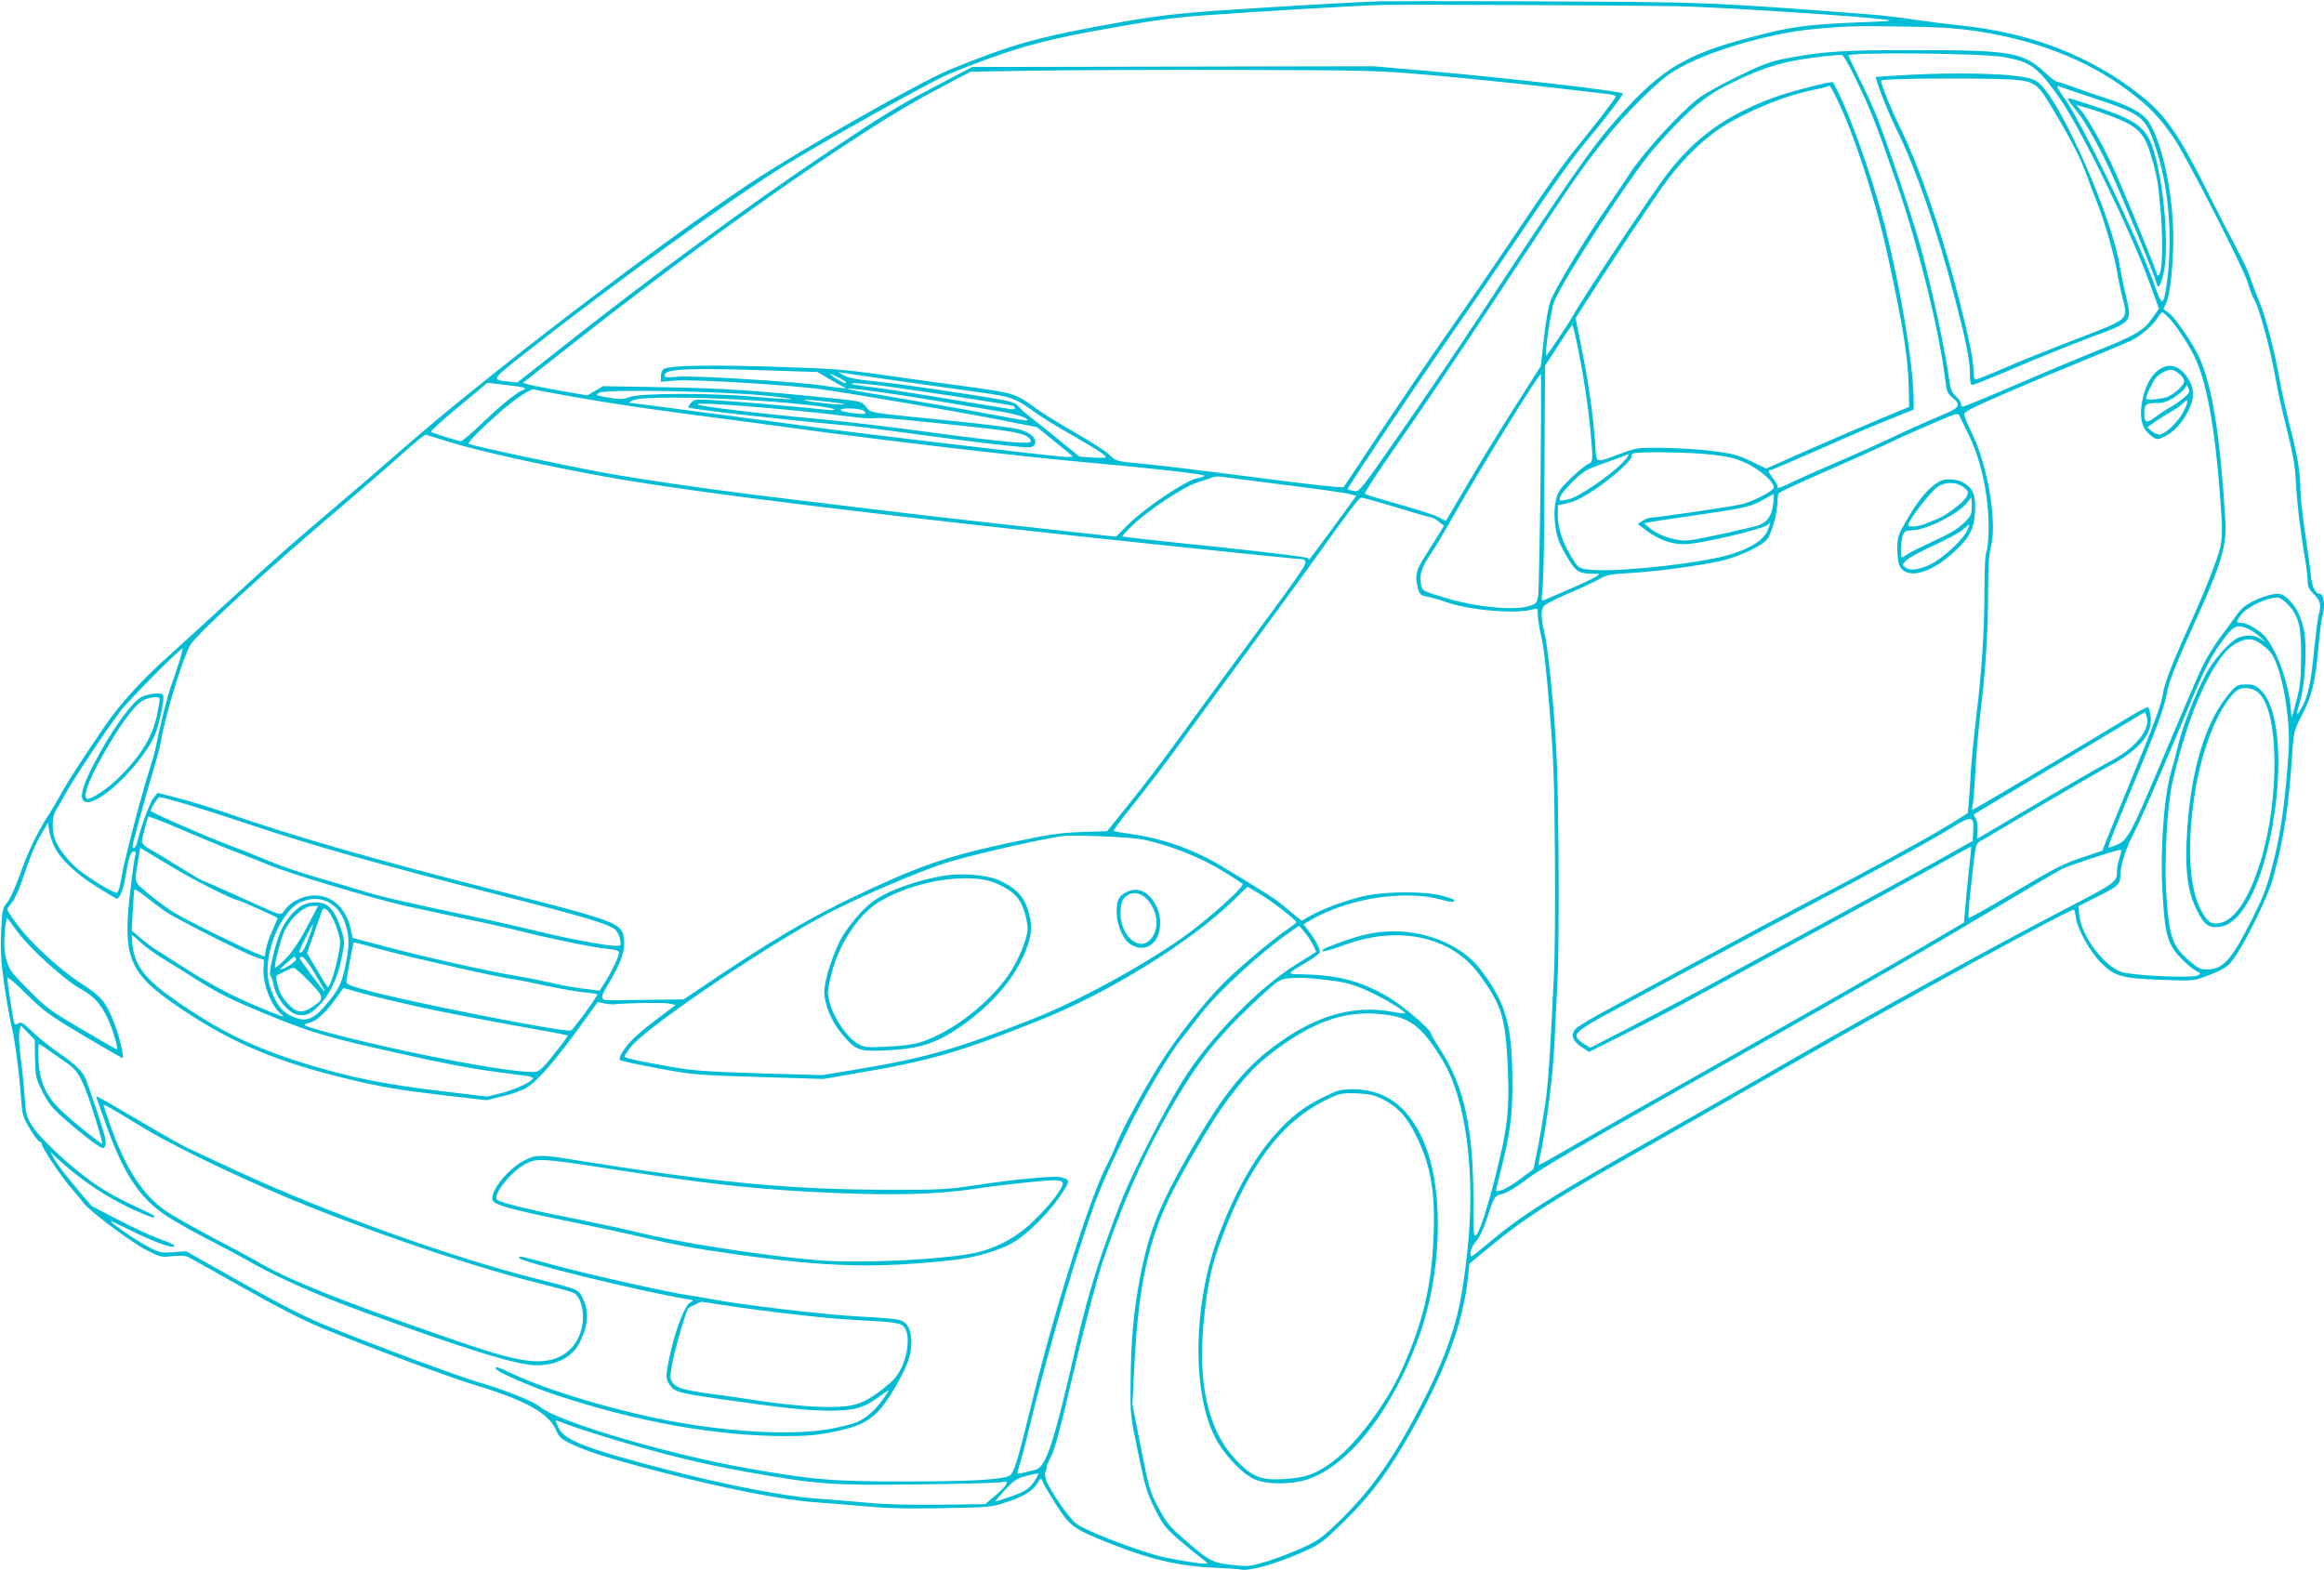 <?xml version="1.0" standalone="no"?>
<!DOCTYPE svg PUBLIC "-//W3C//DTD SVG 20010904//EN"
 "http://www.w3.org/TR/2001/REC-SVG-20010904/DTD/svg10.dtd">
<svg version="1.0" xmlns="http://www.w3.org/2000/svg"
 width="1280pt" height="865pt" viewBox="0 0 1280 865"
 preserveAspectRatio="xMidYMid meet">
<g transform="translate(0,865) scale(0.1,-0.1)"
fill="#00bcd4" stroke="none">
<path d="M7605 8643 c-134 -4 -614 -32 -920 -53 -206 -15 -324 -29 -500 -60
-467 -83 -597 -119 -950 -262 -163 -66 -845 -454 -1108 -630 -538 -360 -1486
-1087 -1935 -1483 -76 -67 -227 -197 -337 -290 -246 -209 -321 -274 -604 -534
-123 -113 -267 -245 -320 -292 -151 -135 -269 -265 -354 -389 -130 -191 -202
-301 -242 -375 -21 -38 -51 -88 -65 -110 -57 -85 -120 -215 -159 -329 -23 -67
-54 -134 -70 -155 -28 -35 -29 -42 -35 -166 -4 -106 -1 -161 19 -299 14 -92
32 -194 40 -225 17 -67 42 -259 51 -391 6 -87 9 -101 46 -163 22 -38 46 -71
54 -74 8 -3 14 -9 14 -14 0 -19 101 -171 157 -237 32 -37 65 -77 73 -88 29
-41 256 -212 340 -256 83 -43 87 -44 150 -37 39 4 73 3 85 -4 11 -5 146 -81
301 -168 190 -108 331 -180 440 -225 246 -101 705 -273 844 -314 277 -84 406
-156 444 -250 13 -32 26 -45 73 -69 87 -43 212 -83 488 -155 360 -94 684 -158
870 -171 50 -3 168 -13 263 -21 125 -12 246 -15 435 -11 237 4 269 6 332 27
107 34 160 65 186 106 22 36 23 37 31 14 5 -13 38 -70 74 -126 80 -126 97
-137 330 -228 200 -78 361 -114 542 -121 65 -3 133 -7 153 -11 47 -7 192 34
329 95 100 44 111 52 228 166 151 146 264 299 389 526 184 333 274 584 299
831 l7 67 101 84 c215 177 352 264 901 574 215 122 563 321 775 443 558 322
1522 850 1553 850 2 0 7 -19 10 -42 9 -65 75 -186 137 -249 75 -77 115 -88
338 -96 171 -6 173 -6 245 21 109 42 118 49 165 118 62 92 177 331 201 418 62
231 87 396 107 704 7 104 9 113 54 200 54 104 74 186 90 377 6 70 15 142 20
160 19 64 10 129 -16 129 -23 0 -41 42 -47 105 -3 33 -17 137 -31 230 -14 94
-26 201 -26 238 0 92 -15 184 -57 346 -19 75 -43 183 -54 241 -29 169 -78 359
-114 445 -18 44 -41 105 -51 135 -9 30 -44 104 -77 165 -32 60 -109 209 -169
330 -149 296 -223 403 -356 508 -276 219 -605 347 -997 387 -60 6 -171 20
-245 31 -74 11 -189 25 -255 30 -912 69 -861 67 -1930 72 -368 1 -710 1 -760
0z m1625 -27 c225 -4 989 -53 1155 -74 49 -6 23 -9 -140 -15 -256 -10 -362
-22 -510 -59 -444 -109 -571 -182 -831 -474 -139 -157 -264 -336 -764 -1099
-112 -170 -305 -455 -429 -633 -224 -322 -225 -323 -255 -316 -17 3 -32 7 -34
9 -5 4 397 604 583 870 104 149 261 378 350 510 204 303 300 438 384 539 99
118 204 256 199 261 -13 14 -631 85 -1053 122 l-320 28 -1105 -2 -1105 -2
-225 -118 c-184 -96 -295 -165 -605 -374 -400 -269 -947 -670 -1403 -1031
l-273 -215 -47 5 c-96 10 -97 8 74 144 478 377 1162 872 1450 1049 222 136
807 463 892 498 323 132 495 183 807 240 312 57 417 72 600 86 303 22 866 55
990 58 148 3 1296 -2 1615 -7z m1640 -135 c338 -49 624 -159 852 -331 115 -86
170 -143 250 -259 68 -98 385 -718 409 -800 10 -35 24 -73 32 -85 30 -46 98
-301 127 -476 7 -41 32 -152 56 -248 33 -132 45 -200 49 -285 6 -115 25 -278
51 -426 8 -46 14 -101 14 -122 0 -30 7 -45 35 -73 37 -37 41 -58 25 -116 -5
-19 -16 -107 -25 -195 -17 -178 -33 -252 -70 -317 -30 -52 -31 -43 -5 47 26
87 37 294 21 379 -14 75 -47 140 -90 178 -30 26 -40 30 -78 25 -24 -2 -73 -19
-108 -36 -53 -26 -72 -43 -111 -99 -27 -37 -63 -86 -81 -110 -18 -24 -48 -71
-67 -105 -35 -62 -52 -101 -266 -607 -153 -362 -173 -398 -228 -422 -24 -11
-46 -18 -48 -15 -5 5 21 70 196 492 75 181 116 299 126 362 8 53 49 157 156
393 142 311 173 417 165 550 -29 471 -71 736 -142 897 -33 74 -130 218 -167
247 l-32 24 17 39 c20 46 37 207 37 352 0 240 -61 528 -136 641 -31 47 -106
88 -239 130 -55 18 -135 45 -177 61 -43 16 -83 29 -89 29 -7 0 -35 22 -64 49
-119 112 -189 125 -705 125 -401 1 -520 -7 -719 -45 -89 -17 -132 -33 -268
-99 -89 -43 -188 -98 -220 -123 -107 -83 -308 -305 -383 -422 -24 -38 -79
-119 -121 -180 -117 -168 -289 -453 -310 -515 -11 -30 -27 -122 -36 -205 l-16
-150 -146 -230 c-81 -126 -198 -318 -260 -425 -63 -107 -115 -196 -117 -198
-1 -2 -13 4 -27 12 -24 16 -125 49 -312 101 -55 16 -104 31 -108 35 -4 4 74
123 174 266 101 142 344 504 542 804 198 300 389 588 425 640 152 219 287 379
439 520 81 75 117 100 208 144 168 83 472 166 675 185 178 17 227 19 495 15
185 -2 287 -8 395 -23z m165 -145 c150 -27 186 -53 307 -224 118 -167 391
-728 497 -1019 l52 -143 -30 -43 c-54 -79 -89 -100 -331 -197 -80 -32 -272
-112 -426 -179 -155 -67 -287 -121 -293 -121 -6 0 -11 7 -11 16 0 9 -13 28
-28 42 -25 24 -30 39 -41 122 -21 152 -106 540 -160 725 -49 171 -168 522
-233 690 -20 50 -63 145 -97 212 -33 68 -61 125 -61 127 0 20 738 13 855 -8z
m-808 -133 c74 -154 108 -239 218 -557 118 -342 233 -805 266 -1066 10 -84 15
-97 39 -117 55 -45 48 -57 -62 -103 -54 -22 -175 -76 -268 -120 -93 -44 -227
-104 -298 -134 -70 -30 -172 -75 -226 -100 -111 -52 -106 -50 -106 -34 0 6
-11 26 -25 44 -27 36 -30 44 -15 44 5 0 130 53 277 118 148 66 323 141 391
167 l122 49 0 50 c0 203 -84 690 -176 1026 -64 236 -172 537 -241 675 -14 28
-26 51 -27 52 -7 8 -246 -54 -326 -84 -264 -98 -434 -221 -589 -423 -81 -105
-456 -669 -515 -775 -27 -48 -147 -227 -150 -224 -9 10 26 251 43 295 41 110
425 701 546 840 170 196 275 289 403 353 224 113 344 145 633 170 10 1 38 -46
86 -146z m-2342 33 c171 -15 445 -43 610 -62 165 -19 324 -38 353 -41 28 -3
52 -9 52 -13 0 -9 -90 -127 -191 -251 -96 -117 -181 -238 -386 -544 -77 -115
-227 -334 -333 -485 -106 -151 -280 -408 -388 -570 -107 -162 -198 -299 -202
-303 -4 -5 -183 14 -396 42 -444 57 -609 77 -755 91 -98 9 -105 12 -139 45
-19 19 -105 74 -190 123 -86 49 -185 110 -220 137 -106 77 -116 80 -370 115
-129 17 -341 47 -470 65 -209 30 -276 35 -600 45 -355 11 -567 7 -602 -11 -11
-6 -18 -21 -18 -41 l0 -31 83 7 c97 8 652 -26 807 -49 218 -32 773 -127 974
-167 l208 -41 92 -75 c50 -40 96 -78 101 -83 6 -7 -15 -8 -60 -4 -152 14
-1112 128 -1310 155 -186 26 -357 49 -900 120 -82 11 -157 20 -165 21 -8 0 -1
7 15 14 68 32 730 9 1044 -35 84 -12 93 -25 11 -16 -216 22 -491 45 -595 51
-114 7 -121 6 -139 -14 -11 -12 -17 -23 -15 -25 10 -10 519 -67 899 -102 36
-3 191 -23 345 -44 276 -38 501 -65 601 -73 41 -3 53 0 62 14 18 28 -19 65
-81 83 -29 9 -189 29 -357 46 -499 50 -461 44 -490 79 -25 30 -28 31 -175 46
-453 46 -609 56 -931 62 l-342 6 -44 -26 -43 -25 -140 24 c-77 14 -157 29
-178 35 l-37 10 285 224 c771 607 1568 1165 1965 1376 l215 114 355 6 c195 3
697 5 1115 4 734 -2 771 -3 1070 -29z m2225 -116 c94 -186 217 -560 282 -855
88 -400 117 -580 121 -748 l2 -108 -175 -73 c-96 -40 -273 -117 -394 -170
l-218 -97 -83 40 c-70 34 -101 42 -206 56 -68 9 -191 17 -274 18 -148 2 -151
1 -240 -32 -144 -53 -131 -58 -139 51 -11 161 -36 337 -73 519 l-35 177 63 98
c130 205 375 572 440 659 104 140 225 252 349 323 134 76 309 145 435 172 54
11 101 22 103 25 9 9 11 6 42 -55z m1420 -10 c263 -87 285 -103 336 -252 75
-218 100 -471 73 -733 -7 -60 -17 -118 -24 -128 -11 -16 -18 -2 -55 100 -88
245 -394 877 -486 1007 -38 52 -50 77 -38 72 10 -4 98 -34 194 -66z m417
-1212 c38 -41 102 -137 135 -203 77 -151 126 -443 155 -915 3 -50 0 -107 -7
-140 -15 -66 -87 -250 -165 -420 -91 -200 -143 -331 -151 -385 -9 -64 -48
-170 -174 -475 -55 -135 -115 -279 -131 -320 l-30 -76 -117 -39 c-98 -33 -155
-62 -365 -188 -137 -82 -251 -146 -254 -143 -3 3 1 74 11 158 30 275 23 247
70 274 22 14 169 100 326 193 157 92 324 189 372 215 165 88 237 178 223 273
-3 23 -10 45 -14 47 -4 3 -43 -17 -87 -43 -287 -174 -872 -521 -879 -521 -4 0
-4 10 -1 23 4 12 11 99 16 192 5 94 18 242 29 331 27 218 41 443 41 661 0 135
4 198 16 245 34 131 -17 437 -101 613 -24 50 -45 99 -47 110 -3 16 32 34 237
123 132 57 333 141 447 187 114 46 222 92 240 101 50 26 115 82 139 120 11 19
24 34 28 34 4 0 21 -15 38 -32z m-3254 -175 c32 -164 53 -299 67 -447 15 -159
14 -173 -11 -181 -12 -4 -54 -38 -94 -76 -63 -60 -75 -77 -85 -121 -16 -63 -8
-168 16 -228 10 -25 35 -73 56 -106 41 -65 57 -74 136 -74 34 0 35 -1 16 -14
-11 -8 -78 -40 -149 -71 -72 -31 -136 -59 -144 -62 -11 -5 -12 6 -6 58 5 35 9
197 10 359 1 162 2 426 3 585 l2 291 73 112 c39 61 74 112 77 112 3 0 18 -62
33 -137z m-4470 -113 l279 -9 66 -39 c37 -22 74 -42 82 -45 28 -10 -10 -7
-110 8 -139 22 -722 58 -808 50 -68 -6 -74 -5 -70 12 6 31 141 37 561 23z
m732 -59 c154 -22 352 -50 440 -62 174 -23 197 -32 304 -109 36 -26 131 -85
211 -130 141 -81 180 -107 180 -119 0 -3 -33 -4 -73 -1 l-72 5 -104 85 c-57
47 -126 102 -154 123 -28 21 -63 51 -77 67 -25 29 -30 30 -355 80 -181 28
-384 55 -450 61 -83 8 -131 17 -155 30 l-35 20 30 -5 c17 -3 156 -23 310 -45z
m-335 19 c38 -19 49 -30 33 -30 -11 0 -90 49 -80 50 4 0 26 -9 47 -20z m3865
-567 c-4 -324 -10 -608 -13 -632 -6 -39 -11 -46 -42 -57 -82 -29 -296 -10
-470 43 -133 40 -128 37 -135 86 -7 48 9 90 66 173 16 23 65 106 110 185 154
272 473 789 486 789 2 0 1 -264 -2 -587z m-5645 520 c47 -5 63 -13 43 -20 -35
-13 -115 -77 -216 -173 -63 -61 -121 -110 -128 -110 -18 0 -157 45 -165 52 -3
4 65 66 153 138 l158 132 55 -7 c30 -3 75 -9 100 -12z m1980 7 c114 -12 750
-109 762 -116 16 -10 7 -21 -14 -18 -13 2 -158 26 -323 53 -165 28 -356 57
-424 66 -68 8 -126 17 -129 20 -7 7 20 6 128 -5z m-1614 -74 c142 -25 385 -61
539 -81 154 -20 442 -58 640 -85 480 -66 1233 -154 1580 -185 382 -34 675 -67
669 -76 -2 -4 -22 -10 -43 -14 -56 -9 -291 -167 -375 -252 l-69 -69 -111 12
c-61 7 -282 31 -491 54 -209 23 -522 59 -695 80 -173 21 -396 48 -495 60 -373
44 -782 102 -1022 145 -225 41 -742 151 -752 161 -7 6 71 85 169 171 82 73
177 136 190 128 4 -2 123 -24 266 -49z m1645 34 c79 -11 234 -35 344 -54 110
-19 249 -42 310 -52 93 -14 165 -38 152 -50 -2 -2 -73 10 -158 26 -85 17 -302
55 -484 86 -181 30 -334 57 -340 59 -26 9 45 3 176 -15z m-636 -19 c99 -10
162 -19 140 -20 -22 0 -114 6 -205 14 -235 21 -618 20 -679 -1 -40 -15 -55
-15 -120 -4 -71 12 -74 13 -50 27 34 20 661 9 914 -16z m365 -36 c62 -7 87
-13 60 -13 -25 -1 -90 5 -145 12 -55 8 -82 14 -60 14 22 0 87 -6 145 -13z
m-365 -31 c94 -8 229 -21 300 -29 72 -8 164 -19 206 -24 42 -5 88 -7 101 -4
25 5 173 -9 572 -52 219 -24 272 -38 284 -74 7 -21 -131 -9 -557 48 -201 28
-467 59 -591 71 -330 30 -662 70 -685 81 -24 11 124 5 370 -17z m545 -19 c10
-12 9 -15 -6 -15 -47 0 -124 14 -124 21 0 16 116 10 130 -6z m6076 -115 c73
-145 115 -332 117 -520 0 -60 -5 -117 -11 -133 -8 -18 -12 -93 -12 -205 0
-234 -15 -462 -45 -707 -13 -110 -27 -247 -30 -305 -3 -58 -8 -133 -11 -167
l-6 -62 -121 -75 c-125 -76 -489 -274 -792 -431 -93 -49 -316 -168 -495 -265
-179 -97 -416 -225 -526 -284 -111 -59 -212 -118 -224 -131 -31 -33 -20 -68
31 -102 l41 -27 206 103 c114 57 320 165 457 241 138 75 421 230 630 343 209
113 477 259 595 325 118 67 216 120 217 119 1 -1 -5 -61 -13 -132 -8 -72 -17
-165 -20 -208 l-7 -78 -106 -63 c-157 -94 -570 -330 -1266 -724 -341 -192
-698 -395 -794 -451 -96 -56 -175 -100 -177 -99 -1 2 4 32 12 68 32 149 66
417 75 595 5 105 13 271 18 370 5 98 7 407 5 685 -4 429 -8 551 -29 810 -16
183 -34 338 -45 387 -23 95 -25 143 -7 165 6 9 68 41 137 70 69 29 145 65 170
79 39 23 61 27 170 33 139 8 346 35 491 65 95 20 227 80 261 119 22 25 56 139
57 196 1 28 4 53 7 57 6 10 67 38 319 149 110 48 245 109 300 135 55 27 161
74 235 105 132 57 135 57 144 36 5 -11 24 -50 42 -86z m-8362 -54 c151 -48
531 -132 851 -190 488 -89 1623 -227 3197 -391 344 -36 636 -65 647 -65 14 0
21 -6 21 -18 0 -20 -39 -76 -380 -537 -134 -181 -290 -395 -348 -475 -58 -80
-163 -218 -234 -306 l-130 -162 -142 -5 c-119 -4 -178 -13 -381 -56 -289 -61
-448 -110 -660 -203 -355 -157 -573 -278 -935 -519 l-215 -144 -185 -2 c-102
-1 -201 -2 -220 -2 -53 -1 -56 11 -17 76 82 136 104 202 92 274 -13 74 -58 90
-662 244 -721 183 -1132 301 -1543 443 -80 27 -194 62 -253 77 l-109 28 -23
-29 c-21 -26 -74 -172 -90 -246 -5 -26 -25 -40 -25 -18 0 14 82 310 118 430
16 52 33 115 37 140 21 136 119 459 163 537 32 58 428 420 847 775 121 103
270 232 330 287 61 55 115 98 120 97 6 -2 63 -20 129 -40z m6960 -71 c95 -11
131 -21 190 -49 72 -35 146 -101 146 -130 0 -21 -125 -84 -189 -96 -107 -20
-451 -70 -478 -70 -16 0 -40 -8 -55 -18 l-28 -18 51 -38 c74 -55 149 -79 229
-72 93 7 410 83 432 103 22 20 22 16 3 -30 -25 -61 -126 -116 -267 -147 -226
-49 -612 -84 -730 -66 -44 7 -48 10 -86 74 -48 79 -72 156 -72 227 l0 52 56
12 c38 9 84 32 147 74 101 68 213 169 203 185 -3 6 2 13 11 15 42 11 328 6
437 -8z m-500 -46 c-63 -66 -237 -185 -290 -198 -25 -7 -49 -10 -51 -7 -12 11
12 46 70 104 58 58 71 65 176 102 63 22 116 42 119 45 3 3 8 3 11 0 2 -3 -13
-24 -35 -46z m-1864 -119 c179 -22 342 -45 362 -51 l38 -10 -67 -92 c-54 -75
-175 -238 -190 -257 -2 -2 -7 0 -11 6 -4 6 -228 33 -512 63 -277 28 -506 54
-508 56 -3 2 24 32 59 65 88 83 280 210 354 233 33 10 69 22 80 27 11 5 31 7
45 5 14 -2 171 -22 350 -45z m2696 -107 c-7 -61 -31 -97 -74 -114 -36 -14
-330 -79 -388 -85 -64 -8 -164 23 -215 65 l-34 29 25 5 c14 3 108 18 210 32
324 47 346 52 413 88 34 19 64 35 66 36 2 0 1 -25 -3 -56z m-2155 6 c57 -17
140 -41 184 -55 44 -13 85 -24 90 -24 6 0 23 -10 39 -23 l29 -23 -43 -70 c-24
-38 -58 -93 -77 -123 -35 -58 -40 -91 -23 -153 9 -32 16 -38 48 -44 20 -3 66
-16 103 -29 135 -48 395 -69 487 -40 20 7 22 4 22 -34 0 -22 9 -75 19 -118 13
-49 29 -195 45 -393 22 -265 27 -393 30 -803 2 -268 0 -565 -5 -660 -24 -496
-30 -584 -48 -717 -12 -80 -31 -193 -43 -253 l-22 -107 -74 -55 c-65 -49 -132
-80 -132 -60 0 3 9 43 21 87 56 222 69 314 69 497 -1 327 -32 440 -174 629
-95 127 -285 212 -476 212 -113 0 -198 -20 -373 -89 -16 -6 -26 -15 -23 -20 3
-5 51 9 106 29 307 117 602 55 757 -157 120 -164 141 -228 155 -463 12 -215 6
-331 -26 -480 -49 -228 -118 -465 -145 -492 -15 -16 -16 -1 -16 205 -1 378
-51 611 -175 804 -33 52 -60 98 -60 103 0 19 -159 155 -230 196 -152 89 -273
122 -466 127 -105 2 -106 -2 24 74 34 21 62 43 62 51 0 19 -28 71 -62 114
l-29 37 43 25 c203 118 517 167 718 110 33 -9 63 -14 67 -10 10 10 1 14 -68
33 -87 24 -301 24 -419 -1 -91 -19 -239 -73 -308 -113 l-42 -25 -29 23 c-16
13 -49 40 -73 61 -43 36 -98 71 -336 215 -148 90 -326 154 -490 177 -57 8
-106 17 -109 19 -2 3 51 74 119 158 68 85 176 226 239 314 64 88 244 334 400
546 156 213 313 427 349 478 175 246 246 340 256 340 6 1 58 -13 115 -30z
m4990 -558 c60 -64 74 -121 73 -291 -1 -122 -5 -160 -26 -240 l-26 -95 -7 70
c-17 157 -93 346 -162 401 -44 34 -85 54 -113 54 -25 0 -25 5 1 41 31 43 138
96 198 98 16 1 37 -13 62 -38z m-218 -135 c18 -8 48 -28 67 -46 34 -31 34 -31
3 -11 -36 24 -80 27 -126 8 -46 -20 -137 -122 -179 -203 -57 -108 -126 -285
-149 -379 -11 -48 -28 -114 -39 -148 -41 -137 -63 -433 -50 -662 11 -191 20
-246 50 -305 21 -42 94 -115 138 -139 24 -12 24 -14 7 -24 -30 -16 -359 -1
-420 19 -99 34 -222 200 -233 314 l-4 49 109 55 c115 57 122 65 123 131 0 43
36 150 69 209 29 51 139 304 284 651 112 271 143 331 224 438 48 62 67 69 126
43z m73 -85 c22 -15 47 -39 56 -53 58 -89 105 -358 93 -538 -16 -240 -38 -413
-70 -550 -44 -185 -59 -229 -130 -370 -115 -229 -160 -280 -252 -280 -33 0
-49 8 -95 48 -95 81 -113 137 -128 392 -9 177 7 463 34 585 90 403 237 720
360 776 57 26 87 24 132 -10z m-11467 -91 c-11 -36 -31 -94 -44 -130 -21 -55
-64 -227 -90 -360 -4 -19 -18 -66 -30 -105 -43 -128 -144 -519 -156 -598 -7
-45 -17 -81 -24 -84 -15 -5 -125 60 -204 120 -60 46 -121 124 -139 176 -18 52
-15 129 7 159 10 15 30 50 44 77 31 62 231 364 308 465 49 66 337 355 345 348
1 -2 -6 -32 -17 -68z m10825 -381 c-26 -59 -97 -123 -189 -171 -44 -23 -190
-107 -325 -186 -135 -80 -282 -167 -328 -194 l-83 -48 2 50 c2 29 -3 55 -11
65 -7 8 -11 17 -9 19 2 2 180 108 394 236 215 128 426 255 470 281 l80 48 9
-30 c7 -22 4 -39 -10 -70z m-10824 -398 c58 -16 240 -74 405 -129 332 -111
700 -215 1355 -382 456 -116 601 -159 637 -189 12 -10 25 -34 28 -55 7 -35 6
-36 -23 -36 -53 0 -272 41 -437 82 -88 21 -234 55 -325 74 -384 81 -541 117
-645 150 -60 18 -177 53 -260 77 -82 24 -194 63 -248 86 -54 23 -135 56 -180
72 -141 52 -467 194 -467 203 0 12 40 76 48 76 4 0 54 -13 112 -29z m290 -266
c63 -24 153 -60 200 -79 111 -47 576 -186 755 -226 77 -17 225 -49 328 -71
104 -21 241 -52 305 -68 165 -42 397 -89 475 -97 43 -4 67 -11 67 -19 0 -20
-40 -106 -75 -161 l-33 -51 -100 13 c-55 7 -135 22 -178 33 -44 10 -126 27
-184 36 -145 24 -509 105 -721 162 l-177 47 -11 52 c-27 120 -112 191 -217
181 -58 -6 -121 -41 -147 -81 -20 -29 -17 -30 -137 24 -260 117 -311 140 -316
140 -3 0 -51 28 -107 63 -56 35 -122 75 -147 90 -90 51 -86 45 -65 123 10 38
19 72 21 76 2 3 82 -27 176 -68 95 -41 225 -95 288 -119z m9588 108 l-3 -55
-205 -115 c-113 -63 -376 -207 -585 -320 -209 -113 -492 -267 -630 -343 -137
-75 -348 -187 -468 -249 l-218 -112 -31 18 c-17 10 -36 26 -42 36 -16 27 24
57 211 156 87 47 286 154 443 239 157 85 413 222 570 305 407 214 719 384 834
455 117 72 129 70 124 -15z m-10568 -87 c33 -69 119 -150 237 -223 55 -35 103
-63 106 -63 16 0 37 51 47 115 17 107 29 145 46 145 11 0 14 -5 10 -17 -4 -9
-16 -93 -27 -187 -46 -384 -12 -466 272 -658 286 -193 530 -296 929 -392 183
-44 271 -59 542 -91 l217 -25 88 21 c49 12 107 32 130 46 65 38 164 153 332
386 l63 88 36 -8 c21 -4 44 -6 52 -5 89 8 264 11 299 5 l43 -8 -111 -84 c-106
-79 -163 -136 -190 -189 -7 -13 -10 -26 -8 -29 8 -7 65 -20 247 -54 153 -28
191 -31 520 -41 l355 -11 190 33 c401 68 562 115 1000 290 384 153 833 431
1073 665 l73 71 71 -42 c65 -39 198 -142 198 -154 0 -3 -17 -16 -37 -30 -85
-57 -264 -207 -352 -293 -116 -114 -273 -313 -368 -466 -86 -137 -203 -354
-233 -431 -12 -30 -39 -91 -62 -134 -91 -181 -290 -814 -408 -1306 -77 -316
-97 -379 -123 -390 -52 -21 -226 -30 -564 -30 -410 0 -510 8 -868 71 -437 76
-1057 259 -1149 339 -35 30 -194 94 -336 135 -110 32 -576 204 -830 308 -133
54 -248 112 -480 243 l-305 172 -72 -5 c-69 -5 -74 -4 -148 36 -64 34 -195
125 -195 135 0 2 43 -19 97 -45 141 -71 253 -111 253 -91 0 6 -35 22 -77 36
-43 15 -145 62 -228 105 l-150 78 -90 106 c-49 59 -101 126 -114 149 l-24 43
64 -59 c105 -95 246 -189 377 -251 68 -31 126 -55 129 -51 9 9 8 10 -119 69
-119 56 -203 108 -295 183 -113 91 -225 202 -257 254 -30 49 -34 65 -40 155
-4 55 -13 153 -22 217 -9 70 -12 129 -7 148 l8 31 38 -39 38 -39 2 -104 c2
-99 4 -108 41 -182 34 -67 52 -90 130 -158 50 -44 117 -98 148 -120 55 -38 57
-39 68 -20 8 16 -1 54 -45 188 -31 93 -61 178 -67 190 -18 37 -69 83 -148 136
-41 28 -103 78 -138 111 -54 52 -66 59 -82 49 -15 -10 -19 -9 -24 11 -7 29
-36 221 -36 241 0 8 48 -33 106 -91 99 -97 124 -115 317 -230 115 -68 211
-123 212 -122 10 10 -21 134 -51 206 -43 107 -66 133 -180 207 -115 75 -272
219 -346 318 -32 43 -58 82 -58 87 0 5 11 22 26 39 14 16 40 74 58 128 47 138
69 190 107 255 l34 57 5 -42 c3 -23 16 -64 30 -91z m5995 40 c142 -30 305 -93
427 -166 64 -39 119 -74 122 -79 8 -12 -114 -126 -249 -234 -196 -158 -616
-394 -898 -506 -431 -171 -602 -220 -1006 -286 l-164 -27 -346 10 c-293 9
-367 15 -486 36 -200 36 -255 48 -255 57 0 4 15 27 33 51 86 112 800 594 1120
754 170 86 454 207 594 254 117 40 504 130 658 154 61 9 381 -4 450 -18z
m-5334 -159 c110 -67 331 -177 354 -177 7 0 204 -88 213 -96 2 -1 -10 -31 -26
-66 -17 -35 -33 -82 -37 -105 l-7 -42 -36 14 c-63 23 -391 184 -461 227 -36
22 -100 69 -142 104 -84 70 -80 57 -57 192 l10 62 32 -19 c17 -10 87 -52 157
-94z m10714 62 c-8 -23 -15 -56 -15 -73 0 -65 -1 -65 -281 -211 -401 -208
-1050 -566 -1524 -839 -231 -134 -582 -334 -780 -446 -528 -298 -698 -406
-877 -557 -47 -40 -89 -73 -92 -73 -18 0 -2 54 24 84 20 22 42 69 61 128 40
122 40 121 85 132 21 5 74 36 119 70 91 70 233 153 1185 691 788 446 1008 573
1429 824 167 100 323 192 345 203 38 20 295 105 323 107 9 1 8 -10 -2 -40z
m-10768 -297 c61 -42 431 -229 497 -252 l50 -17 -3 -54 c-3 -83 45 -204 99
-246 28 -22 2 -14 -151 51 -146 63 -252 120 -430 235 -48 31 -99 64 -115 73
-16 10 -51 37 -79 60 l-50 43 6 105 c4 58 7 111 8 118 0 8 26 -7 61 -35 33
-26 81 -63 107 -81z m901 49 c46 -23 79 -67 97 -129 19 -60 19 -111 1 -204
-22 -110 -36 -141 -99 -218 -84 -104 -128 -117 -220 -67 -43 24 -77 76 -102
159 -47 150 58 420 180 463 55 20 99 18 143 -4z m-1714 -160 c65 -91 265 -272
350 -318 78 -42 121 -93 161 -190 26 -65 47 -143 38 -143 -3 0 -89 49 -191
110 -173 101 -195 117 -294 217 -99 100 -108 112 -123 168 -11 44 -14 83 -9
148 4 48 10 84 14 80 4 -4 28 -37 54 -72z m7137 -74 c11 -22 19 -40 17 -41 -2
-1 -50 -31 -107 -67 -207 -128 -481 -407 -626 -640 -99 -158 -279 -510 -337
-659 -119 -303 -186 -518 -248 -790 -126 -551 -169 -683 -228 -696 -15 -3 -42
-10 -61 -15 -19 -5 -36 -7 -37 -6 -2 2 8 39 21 82 13 44 42 159 65 255 50 207
180 671 240 855 114 353 129 390 295 730 75 154 221 399 280 470 22 28 67 84
98 126 97 130 344 358 512 472 l40 28 28 -33 c16 -18 37 -50 48 -71z m-6456
12 c24 -23 79 -63 122 -89 43 -26 125 -77 183 -114 130 -82 194 -114 435 -212
200 -81 310 -113 670 -193 267 -60 404 -86 555 -106 63 -8 134 -18 158 -21 23
-3 40 -9 37 -15 -14 -22 -98 -60 -171 -79 l-81 -20 -253 30 c-318 38 -505 76
-755 153 -284 89 -472 181 -712 349 -163 114 -219 187 -233 300 -3 32 -5 58
-3 58 2 0 24 -19 48 -41z m1344 -44 c174 -46 630 -149 716 -160 28 -4 109 -20
180 -36 72 -15 163 -31 203 -35 39 -3 72 -9 72 -11 0 -12 -133 -195 -145 -199
-34 -13 -910 160 -1140 225 -85 24 -100 31 -97 47 16 103 38 214 41 214 3 0
79 -20 170 -45z m5216 -166 c85 -10 149 -30 248 -81 71 -35 157 -90 157 -99 0
-3 -30 0 -67 7 -205 40 -409 -14 -621 -164 -193 -136 -309 -279 -499 -609
-168 -294 -225 -436 -273 -685 -37 -193 -51 -349 -53 -583 -2 -177 -1 -184 42
-390 38 -185 49 -220 91 -305 42 -84 58 -105 125 -164 43 -37 97 -82 121 -99
24 -18 43 -35 44 -38 0 -8 -100 6 -228 31 -119 24 -438 144 -495 188 -39 29
-146 185 -165 240 -8 24 -9 40 -1 53 5 10 7 19 4 19 -3 0 8 26 24 58 20 39 50
149 96 347 68 292 151 613 185 715 129 385 267 682 462 994 108 172 214 295
411 478 93 86 104 93 151 99 55 6 113 4 241 -12z m-5050 -140 c99 -23 328 -67
509 -100 181 -32 331 -60 333 -62 2 -2 -30 -47 -72 -99 -53 -69 -82 -97 -101
-101 -88 -16 -673 92 -1104 204 -181 48 -196 54 -151 64 42 9 89 51 147 130
l46 63 107 -30 c58 -16 187 -47 286 -69z m5368 -51 c122 -19 187 -74 292 -248
131 -215 184 -630 136 -1060 -27 -239 -50 -351 -102 -498 -51 -143 -115 -279
-219 -467 -114 -206 -225 -357 -367 -497 -109 -107 -126 -120 -218 -163 -55
-25 -144 -59 -199 -76 -95 -28 -101 -29 -195 -18 -108 13 -122 20 -274 154
-63 55 -85 82 -126 159 -47 88 -52 105 -97 332 l-47 239 12 234 c22 417 77
671 198 916 77 154 239 427 308 519 115 152 165 204 275 286 227 168 408 223
623 188z m-7371 -203 c35 -24 78 -55 96 -67 58 -41 86 -99 157 -330 18 -60 31
-108 28 -108 -9 0 -134 100 -209 167 -97 87 -136 168 -142 296 -3 48 -2 87 2
87 3 0 34 -20 68 -45z m3043 -2117 c311 -95 533 -150 780 -194 400 -71 470
-76 947 -70 227 2 433 8 456 11 42 7 43 6 33 -13 -6 -11 -34 -39 -63 -63 l-52
-44 -247 -3 c-166 -2 -302 1 -416 12 -92 8 -208 18 -258 21 -188 13 -507 75
-840 162 -435 113 -555 160 -588 227 -9 20 -17 39 -17 41 0 3 24 -5 53 -17 28
-11 124 -43 212 -70z m2371 -248 c-18 -28 -42 -48 -74 -62 -40 -17 -129 -48
-141 -48 -2 0 23 28 54 63 51 55 65 64 119 78 33 9 63 14 65 13 2 -2 -8 -22
-23 -44z"/>
<path d="M10535 8239 c-110 -6 -201 -12 -203 -13 -6 -7 64 -188 105 -271 110
-218 236 -580 332 -955 65 -252 81 -334 81 -417 0 -38 4 -53 14 -53 7 0 112
42 232 93 121 52 307 127 415 168 240 89 233 81 196 240 -14 57 -27 124 -31
149 -37 255 -314 890 -439 1006 -28 26 -47 33 -113 43 -112 17 -356 21 -589
10z m582 -30 c99 -14 110 -24 206 -188 91 -153 136 -243 170 -336 14 -38 39
-106 57 -150 40 -100 94 -287 110 -380 6 -38 20 -105 31 -148 30 -120 41 -111
-261 -227 -140 -54 -318 -125 -394 -159 -76 -33 -145 -61 -152 -61 -9 0 -14
12 -14 36 0 70 -23 183 -86 429 -98 376 -219 724 -327 940 -39 78 -97 222 -97
241 0 14 665 16 757 3z"/>
<path d="M11390 8103 c0 -4 17 -27 38 -52 49 -58 116 -175 186 -322 58 -122
250 -586 261 -631 11 -42 20 -34 38 32 44 155 -5 625 -78 758 -42 77 -108 115
-319 183 -132 43 -126 42 -126 32z m186 -74 c191 -67 229 -99 268 -225 36
-117 44 -164 57 -326 13 -166 9 -322 -9 -340 -9 -9 -12 -9 -12 1 0 16 -190
479 -246 599 -57 123 -141 270 -173 305 l-26 29 30 -8 c17 -4 66 -20 111 -35z"/>
<path d="M11920 6629 c-59 -23 -100 -86 -120 -182 -18 -88 -6 -150 36 -187 41
-35 44 -36 93 -11 48 25 97 81 127 145 29 62 30 105 5 154 -36 70 -90 100
-141 81z m88 -42 c12 -11 22 -28 22 -37 0 -20 -44 -62 -87 -84 -29 -14 -123
-23 -123 -11 0 17 37 94 54 114 25 29 74 51 95 43 9 -3 26 -14 39 -25z m21
-128 c-19 -16 -51 -38 -72 -50 -21 -11 -59 -36 -84 -55 -50 -38 -63 -34 -63
18 0 50 8 58 64 58 41 0 62 7 99 30 25 16 52 38 59 50 l13 20 9 -20 c8 -17 3
-26 -25 -51z m-5 -80 c-29 -53 -91 -113 -125 -122 -12 -3 -30 4 -46 17 l-26
23 44 31 c24 17 64 42 89 56 25 13 54 34 65 46 30 33 30 6 -1 -51z"/>
<path d="M10690 6002 c-60 -28 -122 -99 -195 -228 -41 -72 -45 -84 -45 -146 0
-37 5 -78 11 -91 37 -82 168 -50 303 74 83 76 108 125 114 219 5 89 -10 129
-61 160 -32 20 -97 26 -127 12z m125 -36 c27 -21 28 -26 17 -50 -13 -30 -114
-107 -163 -125 -19 -7 -49 -19 -67 -27 -33 -14 -92 -19 -92 -8 0 28 123 187
164 214 43 28 103 26 141 -4z m45 -105 c0 -45 -4 -53 -45 -93 -31 -31 -78 -59
-162 -97 -65 -30 -130 -62 -145 -72 -14 -11 -29 -19 -32 -19 -11 0 -6 98 5
124 9 20 19 25 48 25 77 -1 263 93 308 156 10 13 19 25 21 25 1 0 2 -22 2 -49z
m-29 -140 c-25 -48 -130 -145 -193 -177 -63 -32 -117 -40 -143 -20 -20 15 -20
15 5 40 14 14 81 50 150 82 69 31 140 69 158 85 18 16 35 29 38 29 2 0 -4 -17
-15 -39z"/>
<path d="M12287 4840 c-142 -157 -229 -451 -244 -830 -7 -174 9 -278 59 -378
39 -78 65 -96 129 -86 87 14 173 138 233 335 117 388 112 851 -11 966 -29 28
-42 33 -83 33 -43 0 -51 -4 -83 -40z m151 -5 c114 -95 120 -579 12 -932 -62
-201 -142 -322 -223 -337 -50 -9 -68 3 -106 74 -63 119 -76 350 -35 624 37
252 129 486 226 576 31 29 89 27 126 -5z"/>
<path d="M778 4810 c-48 -26 -140 -150 -228 -307 -101 -181 -123 -264 -73
-271 80 -11 313 220 378 374 18 44 45 162 45 200 0 22 -4 24 -42 24 -24 -1
-60 -10 -80 -20z m102 -9 c0 -5 -6 -43 -14 -84 -24 -121 -86 -225 -212 -351
-56 -56 -145 -116 -171 -116 -31 0 1 94 79 233 93 165 171 274 222 307 32 20
96 27 96 11z"/>
<path d="M535 2593 c4 -10 22 -62 41 -115 103 -294 191 -428 348 -530 50 -32
150 -88 221 -124 72 -37 189 -99 260 -140 134 -75 366 -177 592 -259 574 -209
852 -295 958 -295 111 0 197 45 237 124 49 96 54 173 16 249 -23 45 -25 46
-248 102 -473 118 -1164 367 -1655 595 -121 56 -245 114 -275 128 -30 14 -152
83 -271 154 -119 70 -220 128 -224 128 -4 0 -4 -8 0 -17z m268 -163 c194 -116
616 -315 927 -437 420 -166 919 -332 1229 -409 97 -24 186 -48 198 -54 42 -18
66 -111 48 -190 -28 -129 -131 -199 -274 -187 -97 8 -206 38 -476 132 -566
196 -847 308 -1013 402 -53 31 -176 97 -272 147 -96 51 -208 114 -248 140
-131 86 -232 239 -318 488 -19 53 -34 100 -34 102 0 3 21 -7 48 -23 26 -15
109 -65 185 -111z"/>
<path d="M2889 2259 c-88 -45 -187 -166 -177 -216 6 -30 91 -53 458 -128 118
-24 283 -59 365 -79 210 -48 280 -61 525 -96 498 -70 780 -77 1200 -29 100 11
224 46 300 84 89 45 220 174 297 294 37 57 36 64 -16 77 -33 9 -265 -13 -466
-44 -156 -24 -195 -26 -480 -25 -548 0 -961 40 -1750 167 -161 27 -196 26
-256 -5z m516 -54 c542 -83 777 -108 1195 -126 326 -14 564 -7 755 21 77 12
203 27 280 35 240 25 245 23 189 -61 -21 -33 -77 -96 -124 -142 -90 -89 -186
-144 -300 -176 -153 -42 -660 -68 -905 -47 -309 27 -757 97 -995 156 -52 13
-187 42 -300 65 -266 52 -431 92 -460 110 -35 22 82 168 164 204 61 27 89 25
501 -39z"/>
<path d="M2860 1721 c0 -20 648 -180 925 -227 36 -6 38 -8 18 -17 -33 -14 -94
-181 -122 -333 -15 -81 -14 -91 10 -125 25 -35 48 -42 269 -74 340 -49 486
-65 607 -65 142 0 193 15 282 82 29 22 49 34 45 27 -57 -92 -110 -144 -176
-173 -18 -9 -82 -24 -142 -36 -192 -36 -516 -22 -846 36 -301 53 -681 164
-890 259 -103 48 -110 50 -110 37 0 -15 187 -97 315 -140 456 -153 896 -232
1285 -232 117 0 172 5 268 25 174 35 234 78 327 235 71 121 94 185 95 253 0
71 -21 113 -65 126 -16 6 -120 15 -230 20 -189 10 -638 63 -805 95 -41 8 -97
17 -125 21 -90 11 -556 115 -742 166 -199 54 -193 53 -193 40z m1103 -256
c236 -37 578 -77 742 -85 245 -13 260 -16 280 -47 26 -40 16 -143 -21 -219
-23 -46 -45 -70 -103 -116 -106 -81 -157 -98 -295 -98 -109 0 -265 15 -456 45
-52 8 -144 21 -205 29 -142 20 -182 32 -201 61 -15 23 -15 32 0 112 14 75 76
288 87 297 9 7 65 35 72 36 4 0 49 -7 100 -15z"/>
<path d="M5210 3828 c-139 -21 -296 -74 -383 -130 -58 -37 -126 -111 -183
-199 -46 -72 -104 -244 -104 -310 0 -70 37 -160 92 -228 81 -98 97 -104 253
-96 189 9 282 41 430 148 159 115 277 256 335 402 36 90 38 145 9 232 -25 72
-70 116 -160 156 -62 27 -198 39 -289 25z m278 -44 c90 -40 127 -76 151 -146
12 -34 21 -81 21 -104 0 -52 -53 -180 -106 -255 -87 -126 -242 -258 -384 -328
-96 -48 -138 -58 -285 -66 -107 -6 -124 -4 -155 13 -80 43 -170 197 -170 289
0 19 14 80 30 136 45 150 151 301 257 363 198 116 497 161 641 98z"/>
<path d="M6193 3730 c-23 -14 -34 -29 -39 -55 -16 -84 21 -196 75 -228 83 -49
161 9 161 120 0 60 -27 121 -69 156 -39 32 -83 35 -128 7z m124 -32 c56 -61
70 -150 30 -209 -65 -97 -186 7 -175 150 4 41 10 59 28 73 36 29 81 23 117
-14z"/>
<path d="M1654 3657 c-40 -28 -76 -72 -102 -123 -32 -64 -77 -250 -62 -259 4
-3 11 -22 15 -42 15 -84 87 -171 145 -174 45 -3 66 9 119 66 54 59 93 146 114
255 16 82 16 87 -4 150 -23 75 -54 124 -87 139 -38 18 -104 12 -138 -12z m36
-114 c-42 -80 -80 -136 -116 -173 -29 -30 -56 -52 -59 -49 -7 8 34 167 53 204
38 75 107 135 155 135 l29 0 -62 -117z m137 59 c12 -20 28 -60 36 -89 14 -48
14 -59 -3 -140 -19 -88 -47 -169 -56 -160 -3 2 -29 46 -59 96 l-54 91 40 113
c22 61 42 118 44 124 7 20 30 5 52 -35z m-127 -119 c-17 -49 -34 -79 -44 -81
-13 -3 -8 15 24 77 22 45 42 81 44 81 3 0 -8 -35 -24 -77z m-70 -118 c0 -13
-66 -55 -86 -55 -9 0 69 69 79 70 4 0 7 -7 7 -15z m101 -72 c63 -106 61 -103
56 -103 -6 0 -137 175 -137 184 0 3 6 6 14 6 8 0 38 -39 67 -87z m-27 -50 c83
-87 84 -94 18 -138 -57 -39 -93 -34 -140 20 -27 30 -44 63 -52 96 -7 28 -11
52 -9 53 11 10 86 45 96 46 7 0 46 -35 87 -77z"/>
<path d="M7288 2606 c-108 -53 -174 -104 -260 -199 -122 -135 -234 -338 -323
-581 -140 -387 -139 -886 3 -1121 51 -85 138 -173 197 -201 57 -27 165 -32
257 -13 241 51 501 371 656 804 119 332 135 765 39 1027 -80 218 -215 328
-404 328 -72 0 -85 -4 -165 -44z m326 -10 c85 -42 134 -96 188 -206 78 -159
103 -305 94 -540 -10 -284 -60 -493 -180 -755 -83 -179 -241 -391 -367 -489
-92 -72 -159 -97 -279 -103 -126 -7 -174 12 -263 106 -159 169 -216 438 -172
811 20 177 41 268 91 402 152 411 333 651 579 770 76 37 84 38 165 36 70 -3
95 -8 144 -32z"/>
</g>
</svg>
